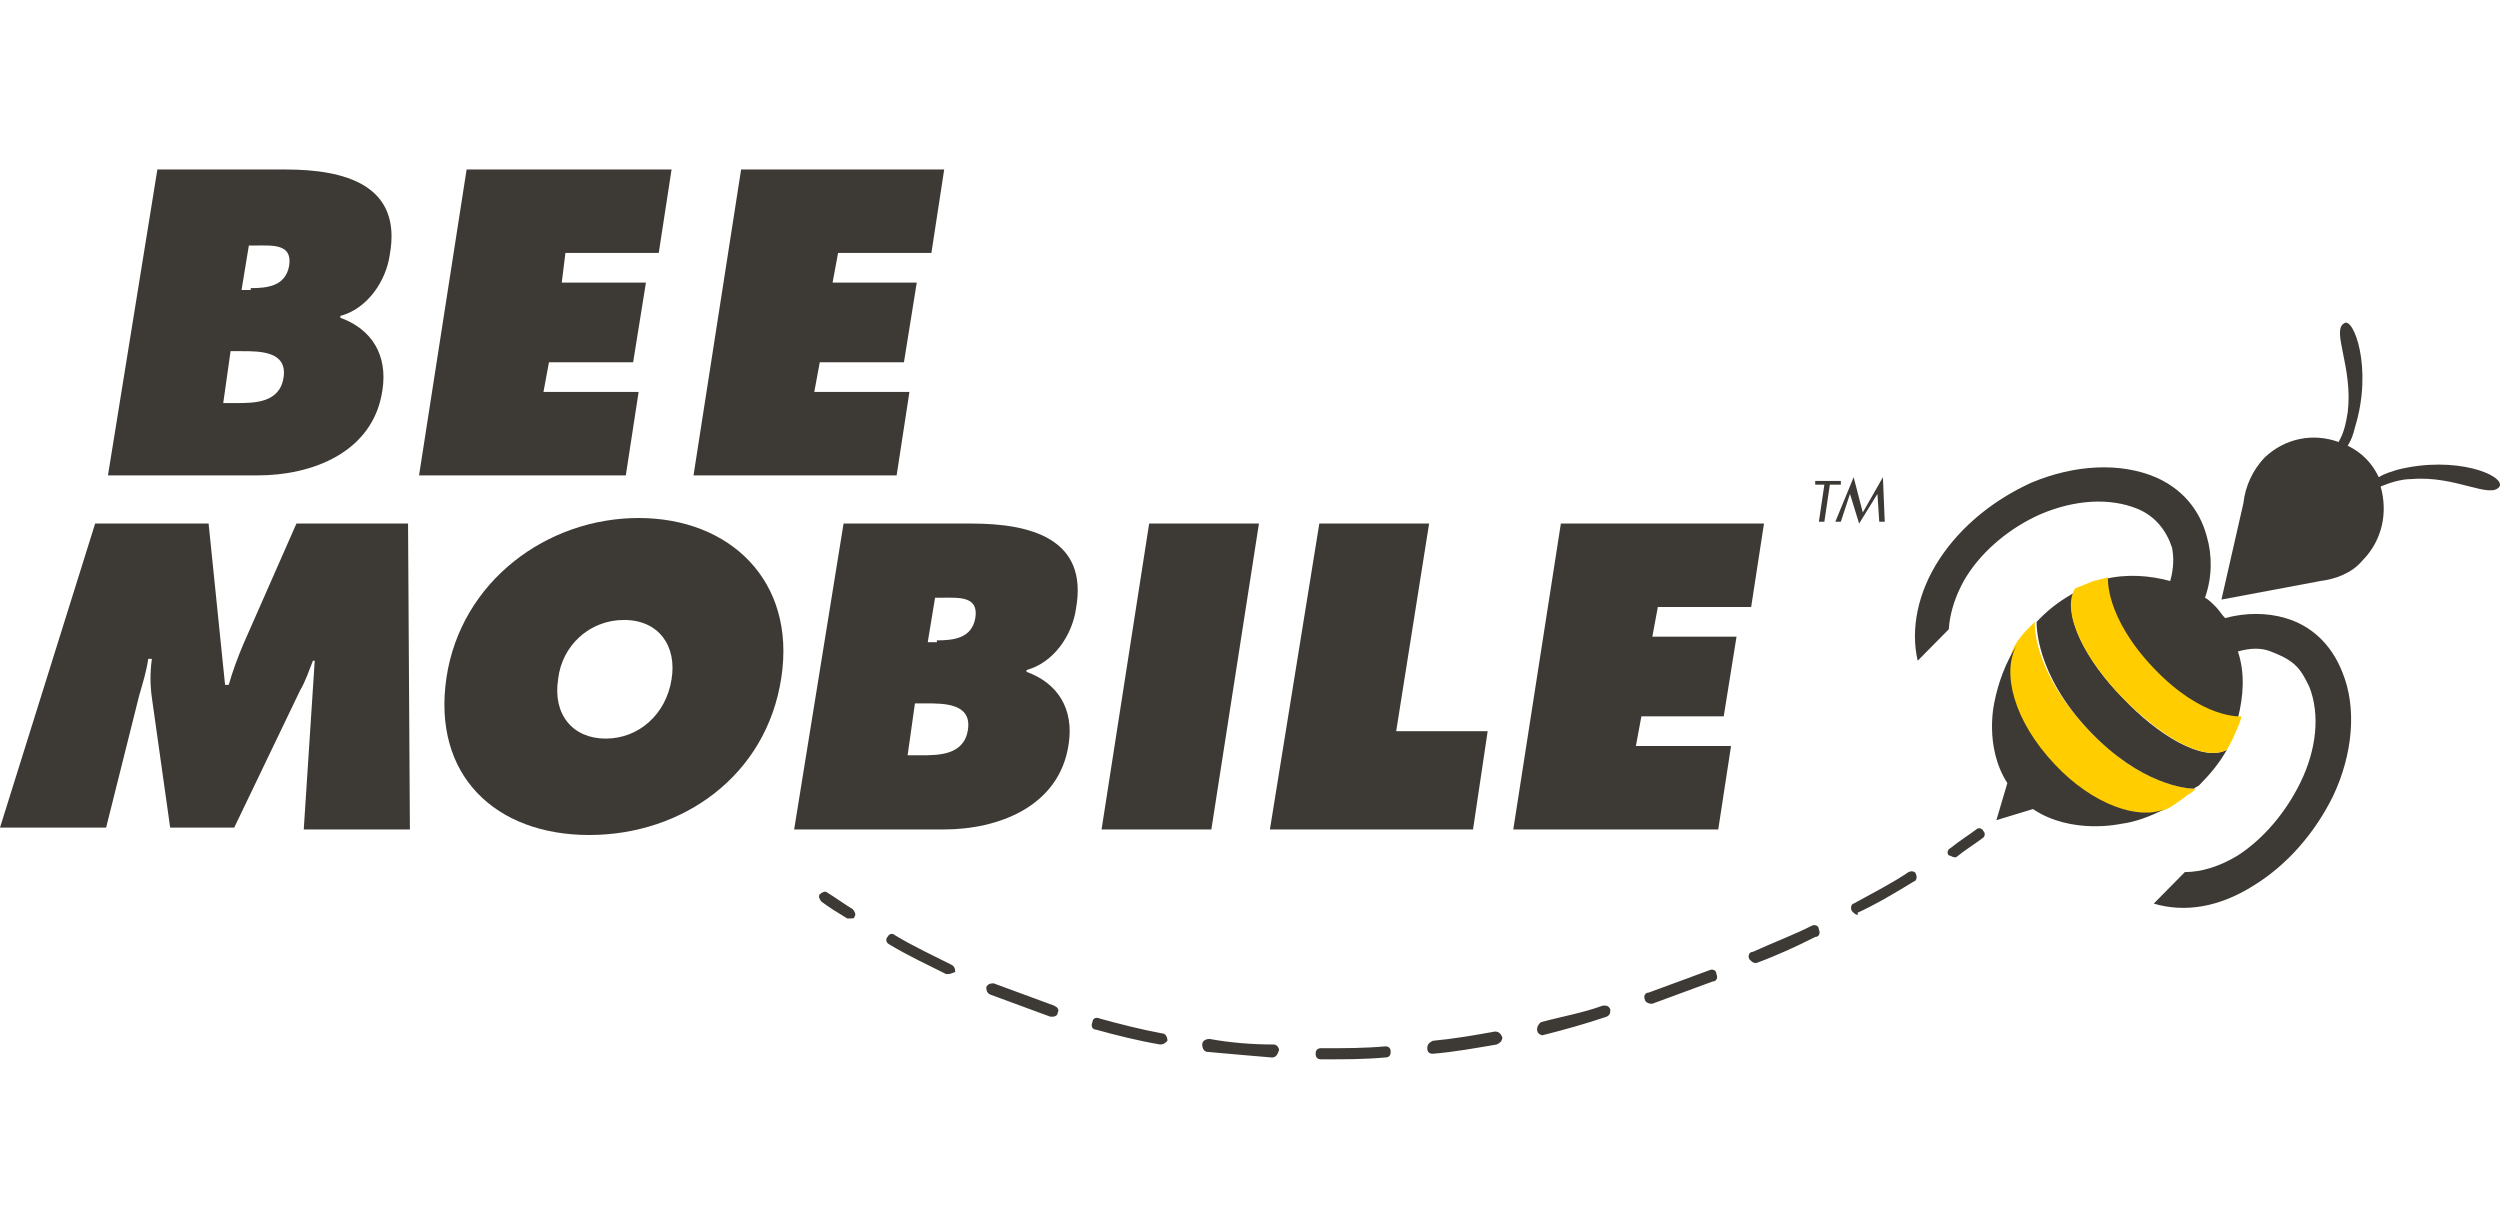 <svg width="118" height="58" viewBox="0 0 118 58" fill="none" xmlns="http://www.w3.org/2000/svg">
<path d="M98.634 34.512C101.311 37.312 103.643 37.225 103.643 37.225C103.643 37.225 103.384 37.487 103.298 37.487C102.866 37.837 102.434 38.1 102.434 38.1C101.225 38.8 98.893 38.187 96.906 36.087C94.92 33.987 94.401 31.712 95.093 30.487C95.093 30.487 95.265 30.137 95.697 29.7C95.956 29.437 96.043 29.35 96.043 29.35C96.043 29.35 95.87 31.625 98.634 34.512Z" fill="#FFCD00"/>
<path d="M110.553 31.712C110.034 30.4 109.084 29.525 107.875 29.175C107.011 28.912 105.975 28.912 105.025 29.175C104.852 29 104.766 28.825 104.593 28.65C104.42 28.475 104.248 28.3 104.075 28.212C104.42 27.25 104.42 26.2 104.161 25.325C103.816 24.012 102.952 23.05 101.743 22.525C100.102 21.825 97.943 21.912 95.87 22.787C94.142 23.575 92.588 24.8 91.551 26.375C90.515 27.95 90.169 29.7 90.515 31.187L91.983 29.7C92.07 28.3 92.847 27.162 92.847 27.162C93.624 25.937 94.92 24.887 96.302 24.275C97.943 23.575 99.584 23.487 100.879 24.012C101.743 24.362 102.261 25.062 102.52 25.85C102.607 26.287 102.607 26.812 102.434 27.425C101.484 27.162 100.361 27.075 99.325 27.337C99.325 27.425 99.152 29.175 101.484 31.625C103.729 33.987 105.543 33.9 105.63 33.9C105.889 32.85 105.975 31.8 105.63 30.75C106.234 30.575 106.752 30.575 107.184 30.75C107.616 30.925 108.048 31.1 108.393 31.45C108.652 31.712 108.825 32.062 108.998 32.412C109.516 33.725 109.343 35.387 108.566 36.962C107.875 38.362 106.839 39.587 105.63 40.375C104.766 40.9 103.902 41.162 103.125 41.162L101.657 42.65C103.125 43.087 104.766 42.825 106.407 41.775C107.961 40.812 109.257 39.325 110.121 37.575C111.071 35.562 111.244 33.375 110.553 31.712Z" fill="#3D3935"/>
<path d="M96.993 36.087C95.006 33.987 94.488 31.712 95.179 30.487C94.661 31.275 94.315 32.237 94.142 33.112C94.142 33.112 93.624 35.212 94.747 36.962L94.229 38.712L95.956 38.187C97.77 39.412 100.102 38.887 100.102 38.887C100.793 38.8 101.484 38.537 102.175 38.187C100.966 38.712 98.806 38.012 96.993 36.087Z" fill="#3D3935"/>
<path d="M100.188 32.937C98.461 31.187 97.338 29 97.943 27.95C97.338 28.3 96.82 28.65 96.302 29.175C96.215 29.262 96.215 29.262 96.129 29.35C96.129 29.437 96.043 31.8 98.634 34.512C101.052 37.05 103.211 37.225 103.557 37.225C103.643 37.137 103.729 37.137 103.816 37.05C104.334 36.525 104.766 36 105.111 35.387C103.988 36 101.829 34.687 100.188 32.937Z" fill="#3D3935"/>
<path d="M100.188 32.938C101.916 34.688 103.988 36 105.111 35.388C105.111 35.388 105.37 34.95 105.543 34.513C105.716 34.163 105.802 33.812 105.802 33.812C105.802 33.812 103.988 33.987 101.657 31.538C99.325 29.087 99.497 27.25 99.497 27.25C99.497 27.25 99.152 27.337 98.806 27.425C98.374 27.6 97.943 27.775 97.943 27.775C97.252 28.913 98.461 31.188 100.188 32.938Z" fill="#FFCD00"/>
<path d="M113.144 22.175C112.885 22.262 112.539 22.35 112.28 22.525C112.107 22.175 111.934 21.912 111.675 21.65C111.416 21.387 111.157 21.212 110.812 21.037C110.984 20.775 111.071 20.512 111.157 20.162C112.021 17.362 111.071 14.912 110.639 15.262C110.034 15.612 111.071 17.362 110.812 19.462C110.725 19.987 110.639 20.425 110.38 20.862C109.171 20.425 107.875 20.687 106.925 21.562C106.32 22.175 105.975 22.962 105.889 23.75L104.852 28.3L109.516 27.425C110.207 27.337 110.984 27.075 111.503 26.462C112.453 25.5 112.712 24.187 112.366 22.962C112.798 22.787 113.316 22.612 113.835 22.612C115.907 22.437 117.548 23.575 117.98 22.962C118.239 22.437 115.907 21.475 113.144 22.175Z" fill="#3D3935"/>
<path d="M7.428 8H13.474C16.237 8 19.001 8.7 18.397 12.025C18.224 13.25 17.36 14.562 16.065 14.912V15C17.533 15.525 18.31 16.75 18.051 18.413C17.619 21.387 14.683 22.438 12.178 22.438H5.096L7.428 8ZM10.537 19.025H11.142C12.005 19.025 13.214 19.025 13.387 17.8C13.56 16.575 12.264 16.575 11.401 16.575H10.883L10.537 19.025ZM11.833 13.6C12.61 13.6 13.474 13.512 13.646 12.55C13.819 11.5 12.869 11.588 12.092 11.588H11.746L11.401 13.688H11.833V13.6Z" fill="#3D3935"/>
<path d="M22.024 8H31.698L31.093 11.938H26.688L26.515 13.338H30.488L29.884 17.1H25.911L25.652 18.5H30.143L29.538 22.438H19.779L22.024 8Z" fill="#3D3935"/>
<path d="M34.98 8H44.566L43.962 11.938H39.557L39.298 13.338H43.271L42.666 17.1H38.693L38.434 18.5H42.925L42.321 22.438H32.734L34.98 8Z" fill="#3D3935"/>
<path d="M4.491 24.712H9.846L10.623 32.325H10.796C10.969 31.712 11.228 31.012 11.487 30.4L13.992 24.712H19.26L19.347 39.15H14.337L14.855 31.187H14.769C14.596 31.625 14.424 32.15 14.165 32.587L11.055 39.062H8.032L7.169 32.937C7.082 32.325 7.082 31.712 7.169 31.1H6.996C6.91 31.712 6.737 32.237 6.564 32.85L5.009 39.062H0L4.491 24.712Z" fill="#3D3935"/>
<path d="M36.88 31.975C36.189 36.612 32.216 39.412 27.811 39.412C23.406 39.412 20.383 36.612 21.074 31.975C21.765 27.425 25.824 24.45 30.143 24.45C34.461 24.45 37.571 27.425 36.88 31.975ZM26.343 32.062C26.084 33.725 27.034 34.862 28.588 34.862C30.143 34.862 31.438 33.725 31.698 32.062C31.957 30.487 31.093 29.262 29.452 29.262C27.811 29.262 26.515 30.487 26.343 32.062Z" fill="#3D3935"/>
<path d="M39.816 24.712H45.862C48.626 24.712 51.39 25.412 50.785 28.737C50.612 29.962 49.749 31.275 48.453 31.625V31.712C49.921 32.237 50.699 33.462 50.44 35.125C50.008 38.1 47.071 39.15 44.566 39.15H37.484L39.816 24.712ZM42.839 35.65H43.444C44.307 35.65 45.517 35.65 45.689 34.425C45.862 33.2 44.566 33.2 43.703 33.2H43.185L42.839 35.65ZM44.221 30.225C44.998 30.225 45.862 30.137 46.035 29.175C46.208 28.125 45.257 28.212 44.48 28.212H44.135L43.789 30.312H44.221V30.225Z" fill="#3D3935"/>
<path d="M54.24 24.712H59.422L57.176 39.15H51.994L54.24 24.712Z" fill="#3D3935"/>
<path d="M62.272 24.712H67.454L65.9 34.512H70.218L69.527 39.15H59.94L62.272 24.712Z" fill="#3D3935"/>
<path d="M73.673 24.712H83.26L82.655 28.65H78.25L77.991 30.05H81.964L81.36 33.812H77.473L77.214 35.212H81.705L81.101 39.15H71.427L73.673 24.712Z" fill="#3D3935"/>
<path d="M86.11 24.625H85.851L86.11 22.875H85.678V22.7H86.887V22.875H86.369L86.11 24.625Z" fill="#3D3935"/>
<path d="M87.492 22.525L87.924 24.187L88.874 22.525L88.96 24.625H88.701L88.615 23.312L87.751 24.712L87.319 23.312L86.887 24.625H86.628L87.492 22.525Z" fill="#3D3935"/>
<path d="M40.162 43.35C40.075 43.35 40.075 43.35 39.989 43.35C39.557 43.088 39.125 42.825 38.78 42.563C38.693 42.475 38.607 42.3 38.693 42.213C38.78 42.125 38.953 42.038 39.039 42.125C39.471 42.388 39.816 42.65 40.248 42.913C40.334 43 40.421 43.175 40.334 43.263C40.334 43.35 40.248 43.35 40.162 43.35Z" fill="#3D3935"/>
<path d="M62.618 50H62.359C62.186 50 62.099 49.913 62.099 49.738C62.099 49.563 62.186 49.475 62.359 49.475H62.618C63.481 49.475 64.431 49.475 65.382 49.388C65.554 49.388 65.641 49.475 65.641 49.65C65.641 49.825 65.554 49.913 65.382 49.913C64.431 50 63.481 50 62.618 50ZM60.027 49.913C58.99 49.825 57.954 49.738 57.004 49.65C56.831 49.65 56.745 49.475 56.745 49.3C56.745 49.125 56.917 49.038 57.09 49.038C58.04 49.213 59.077 49.3 60.113 49.3C60.286 49.3 60.372 49.475 60.372 49.563C60.286 49.825 60.199 49.913 60.027 49.913ZM67.627 49.738C67.454 49.738 67.368 49.65 67.368 49.475C67.368 49.3 67.454 49.213 67.627 49.125C68.577 49.038 69.614 48.863 70.564 48.688C70.736 48.688 70.823 48.775 70.909 48.95C70.909 49.125 70.823 49.213 70.65 49.3C69.614 49.475 68.663 49.65 67.627 49.738ZM54.758 49.3C53.722 49.125 52.685 48.863 51.735 48.6C51.562 48.6 51.476 48.425 51.562 48.25C51.562 48.075 51.735 47.988 51.908 48.075C52.858 48.338 53.894 48.6 54.844 48.775C55.017 48.775 55.103 48.95 55.103 49.125C55.017 49.213 54.931 49.3 54.758 49.3ZM72.809 48.863C72.723 48.863 72.55 48.775 72.55 48.6C72.55 48.425 72.636 48.338 72.723 48.25C73.673 47.988 74.709 47.813 75.659 47.463C75.832 47.463 75.918 47.463 76.005 47.638C76.005 47.813 76.005 47.9 75.832 47.988C74.796 48.338 73.846 48.6 72.809 48.863ZM49.662 47.988H49.576C48.626 47.638 47.676 47.288 46.726 46.938C46.553 46.85 46.553 46.675 46.553 46.588C46.639 46.413 46.812 46.413 46.898 46.413C47.849 46.763 48.799 47.113 49.749 47.463C49.921 47.55 50.008 47.638 49.921 47.813C49.921 47.9 49.835 47.988 49.662 47.988ZM77.905 47.375C77.819 47.375 77.646 47.288 77.646 47.2C77.559 47.025 77.646 46.85 77.819 46.85C78.769 46.5 79.719 46.15 80.669 45.8C80.842 45.713 81.014 45.8 81.014 45.975C81.101 46.15 81.014 46.325 80.842 46.325C79.891 46.675 78.941 47.025 77.991 47.375H77.905ZM44.739 45.975H44.653C43.789 45.538 42.839 45.1 41.975 44.575C41.803 44.488 41.803 44.313 41.889 44.225C41.975 44.05 42.148 44.05 42.234 44.138C43.098 44.663 44.048 45.1 44.912 45.538C45.085 45.625 45.085 45.8 45.085 45.888C44.998 45.888 44.912 45.975 44.739 45.975ZM82.828 45.45C82.742 45.45 82.655 45.363 82.569 45.275C82.483 45.1 82.569 44.925 82.742 44.925C83.692 44.488 84.642 44.138 85.505 43.7C85.678 43.613 85.851 43.7 85.851 43.875C85.937 44.05 85.851 44.225 85.678 44.225C84.814 44.663 83.865 45.1 82.914 45.45C82.914 45.45 82.914 45.45 82.828 45.45ZM87.665 43.175C87.578 43.175 87.492 43.088 87.406 43C87.319 42.825 87.406 42.65 87.492 42.65C88.442 42.125 89.306 41.688 90.083 41.163C90.256 41.075 90.428 41.163 90.428 41.25C90.515 41.425 90.428 41.6 90.342 41.6C89.478 42.125 88.615 42.65 87.665 43.088C87.751 43.175 87.665 43.175 87.665 43.175Z" fill="#3D3935"/>
<path d="M92.242 40.462C92.156 40.462 92.07 40.375 91.983 40.375C91.897 40.288 91.897 40.112 92.07 40.025C92.501 39.675 92.933 39.413 93.279 39.15C93.365 39.062 93.538 39.062 93.624 39.237C93.71 39.325 93.71 39.5 93.538 39.587C93.192 39.85 92.76 40.112 92.329 40.462H92.242Z" fill="#3D3935"/>
</svg>
